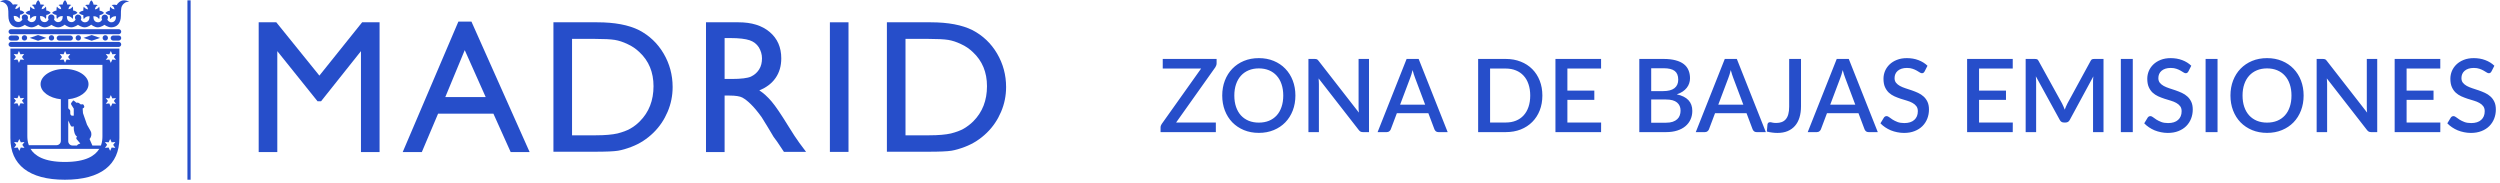 <svg width="492" height="36" viewBox="0 0 492 36" fill="none" xmlns="http://www.w3.org/2000/svg">
<path d="M239.428 12.47C239.428 12.603 239.404 12.733 239.358 12.86C239.318 12.987 239.261 13.107 239.188 13.22L231.458 24.11H239.278V26H228.398V25.08C228.398 24.953 228.418 24.837 228.458 24.73C228.498 24.617 228.551 24.51 228.618 24.41L236.378 13.49H228.828V11.6H239.428V12.47ZM254.935 18.8C254.935 19.867 254.762 20.85 254.415 21.75C254.069 22.65 253.579 23.427 252.945 24.08C252.319 24.727 251.562 25.233 250.675 25.6C249.795 25.967 248.815 26.15 247.735 26.15C246.662 26.15 245.682 25.967 244.795 25.6C243.915 25.233 243.159 24.727 242.525 24.08C241.892 23.427 241.402 22.65 241.055 21.75C240.709 20.85 240.535 19.867 240.535 18.8C240.535 17.733 240.709 16.75 241.055 15.85C241.402 14.95 241.892 14.173 242.525 13.52C243.159 12.867 243.915 12.357 244.795 11.99C245.682 11.623 246.662 11.44 247.735 11.44C248.815 11.44 249.795 11.623 250.675 11.99C251.562 12.357 252.319 12.867 252.945 13.52C253.579 14.173 254.069 14.95 254.415 15.85C254.762 16.75 254.935 17.733 254.935 18.8ZM252.545 18.8C252.545 17.973 252.432 17.23 252.205 16.57C251.985 15.91 251.665 15.35 251.245 14.89C250.832 14.43 250.329 14.077 249.735 13.83C249.142 13.583 248.475 13.46 247.735 13.46C247.002 13.46 246.339 13.583 245.745 13.83C245.152 14.077 244.645 14.43 244.225 14.89C243.805 15.35 243.482 15.91 243.255 16.57C243.029 17.23 242.915 17.973 242.915 18.8C242.915 19.633 243.029 20.38 243.255 21.04C243.482 21.7 243.805 22.26 244.225 22.72C244.645 23.173 245.152 23.523 245.745 23.77C246.339 24.01 247.002 24.13 247.735 24.13C248.475 24.13 249.142 24.01 249.735 23.77C250.329 23.523 250.832 23.173 251.245 22.72C251.665 22.26 251.985 21.7 252.205 21.04C252.432 20.38 252.545 19.633 252.545 18.8ZM269.419 11.6V26H268.229C268.049 26 267.896 25.97 267.769 25.91C267.642 25.843 267.522 25.737 267.409 25.59L259.499 15.43C259.519 15.623 259.532 15.817 259.539 16.01C259.552 16.197 259.559 16.37 259.559 16.53V26H257.499V11.6H258.719C258.819 11.6 258.902 11.607 258.969 11.62C259.042 11.627 259.109 11.643 259.169 11.67C259.229 11.697 259.286 11.737 259.339 11.79C259.392 11.843 259.449 11.91 259.509 11.99L267.429 22.16C267.409 21.953 267.392 21.75 267.379 21.55C267.372 21.35 267.369 21.163 267.369 20.99V11.6H269.419ZM280.471 20.6L278.491 15.34C278.331 14.933 278.167 14.417 278.001 13.79C277.927 14.103 277.847 14.393 277.761 14.66C277.674 14.92 277.594 15.15 277.521 15.35L275.541 20.6H280.471ZM284.901 26H283.091C282.884 26 282.717 25.95 282.591 25.85C282.464 25.743 282.367 25.613 282.301 25.46L281.101 22.28H274.901L273.701 25.46C273.647 25.593 273.554 25.717 273.421 25.83C273.287 25.943 273.121 26 272.921 26H271.111L276.821 11.6H279.191L284.901 26ZM303.538 18.8C303.538 19.867 303.364 20.843 303.018 21.73C302.671 22.61 302.181 23.367 301.548 24C300.921 24.633 300.164 25.127 299.278 25.48C298.398 25.827 297.418 26 296.338 26H290.898V11.6H296.338C297.418 11.6 298.398 11.777 299.278 12.13C300.164 12.477 300.921 12.967 301.548 13.6C302.181 14.233 302.671 14.993 303.018 15.88C303.364 16.76 303.538 17.733 303.538 18.8ZM301.148 18.8C301.148 17.973 301.034 17.23 300.808 16.57C300.588 15.91 300.268 15.353 299.848 14.9C299.434 14.447 298.931 14.1 298.338 13.86C297.744 13.613 297.078 13.49 296.338 13.49H293.248V24.11H296.338C297.078 24.11 297.744 23.99 298.338 23.75C298.931 23.51 299.434 23.163 299.848 22.71C300.268 22.25 300.588 21.693 300.808 21.04C301.034 20.38 301.148 19.633 301.148 18.8ZM315.102 24.11L315.092 26H306.112V11.6H315.092V13.49H308.462V17.83H313.762V19.66H308.462V24.11H315.102ZM327.856 24.15C328.383 24.15 328.826 24.09 329.186 23.97C329.553 23.843 329.85 23.673 330.076 23.46C330.31 23.247 330.476 22.997 330.576 22.71C330.683 22.417 330.736 22.103 330.736 21.77C330.736 21.09 330.503 20.557 330.036 20.17C329.576 19.777 328.846 19.58 327.846 19.58H324.956V24.15H327.856ZM324.956 13.43V17.93H327.296C328.296 17.93 329.043 17.737 329.536 17.35C330.03 16.963 330.276 16.407 330.276 15.68C330.276 14.887 330.043 14.313 329.576 13.96C329.116 13.607 328.393 13.43 327.406 13.43H324.956ZM327.406 11.6C328.326 11.6 329.113 11.69 329.766 11.87C330.42 12.043 330.956 12.293 331.376 12.62C331.796 12.947 332.103 13.347 332.296 13.82C332.496 14.287 332.596 14.813 332.596 15.4C332.596 15.74 332.543 16.07 332.436 16.39C332.336 16.703 332.176 17 331.956 17.28C331.743 17.553 331.473 17.8 331.146 18.02C330.82 18.24 330.433 18.423 329.986 18.57C332.026 19.003 333.046 20.087 333.046 21.82C333.046 22.433 332.93 22.997 332.696 23.51C332.47 24.017 332.136 24.457 331.696 24.83C331.263 25.197 330.726 25.483 330.086 25.69C329.446 25.897 328.716 26 327.896 26H322.616V11.6H327.406ZM343.088 20.6L341.108 15.34C340.948 14.933 340.784 14.417 340.618 13.79C340.544 14.103 340.464 14.393 340.378 14.66C340.291 14.92 340.211 15.15 340.138 15.35L338.158 20.6H343.088ZM347.518 26H345.708C345.501 26 345.334 25.95 345.208 25.85C345.081 25.743 344.984 25.613 344.918 25.46L343.718 22.28H337.518L336.318 25.46C336.264 25.593 336.171 25.717 336.038 25.83C335.904 25.943 335.738 26 335.538 26H333.728L339.438 11.6H341.808L347.518 26ZM354.438 20.94C354.438 21.747 354.338 22.473 354.138 23.12C353.945 23.76 353.652 24.307 353.258 24.76C352.872 25.207 352.388 25.553 351.808 25.8C351.235 26.04 350.568 26.16 349.808 26.16C349.462 26.16 349.118 26.137 348.778 26.09C348.438 26.05 348.085 25.983 347.718 25.89L347.838 24.49C347.858 24.357 347.908 24.25 347.988 24.17C348.075 24.09 348.198 24.05 348.358 24.05C348.478 24.05 348.632 24.077 348.818 24.13C349.012 24.177 349.262 24.2 349.568 24.2C349.975 24.2 350.335 24.14 350.648 24.02C350.968 23.9 351.235 23.713 351.448 23.46C351.668 23.2 351.832 22.87 351.938 22.47C352.052 22.063 352.108 21.573 352.108 21V11.6H354.438V20.94ZM365.119 20.6L363.139 15.34C362.979 14.933 362.816 14.417 362.649 13.79C362.576 14.103 362.496 14.393 362.409 14.66C362.322 14.92 362.242 15.15 362.169 15.35L360.189 20.6H365.119ZM369.549 26H367.739C367.532 26 367.366 25.95 367.239 25.85C367.112 25.743 367.016 25.613 366.949 25.46L365.749 22.28H359.549L358.349 25.46C358.296 25.593 358.202 25.717 358.069 25.83C357.936 25.943 357.769 26 357.569 26H355.759L361.469 11.6H363.839L369.549 26ZM378.76 14.06C378.686 14.18 378.61 14.27 378.53 14.33C378.45 14.383 378.35 14.41 378.23 14.41C378.103 14.41 377.96 14.357 377.8 14.25C377.646 14.143 377.453 14.027 377.22 13.9C376.993 13.767 376.723 13.647 376.41 13.54C376.096 13.427 375.723 13.37 375.29 13.37C374.89 13.37 374.536 13.42 374.23 13.52C373.93 13.62 373.676 13.76 373.47 13.94C373.263 14.12 373.106 14.333 373 14.58C372.9 14.82 372.85 15.083 372.85 15.37C372.85 15.737 372.946 16.043 373.14 16.29C373.333 16.53 373.586 16.737 373.9 16.91C374.22 17.083 374.583 17.237 374.99 17.37C375.396 17.497 375.81 17.633 376.23 17.78C376.656 17.927 377.073 18.093 377.48 18.28C377.886 18.467 378.246 18.703 378.56 18.99C378.88 19.277 379.136 19.627 379.33 20.04C379.523 20.453 379.62 20.957 379.62 21.55C379.62 22.19 379.51 22.79 379.29 23.35C379.07 23.91 378.75 24.4 378.33 24.82C377.916 25.233 377.403 25.56 376.79 25.8C376.183 26.04 375.49 26.16 374.71 26.16C374.25 26.16 373.8 26.113 373.36 26.02C372.926 25.933 372.51 25.81 372.11 25.65C371.716 25.483 371.346 25.283 371 25.05C370.653 24.817 370.343 24.557 370.07 24.27L370.75 23.15C370.81 23.057 370.886 22.983 370.98 22.93C371.073 22.877 371.176 22.85 371.29 22.85C371.443 22.85 371.613 22.923 371.8 23.07C371.986 23.21 372.21 23.367 372.47 23.54C372.736 23.707 373.056 23.863 373.43 24.01C373.803 24.15 374.25 24.22 374.77 24.22C375.616 24.22 376.27 24.013 376.73 23.6C377.196 23.187 377.43 22.617 377.43 21.89C377.43 21.483 377.333 21.153 377.14 20.9C376.946 20.64 376.69 20.423 376.37 20.25C376.056 20.077 375.696 19.93 375.29 19.81C374.883 19.69 374.47 19.563 374.05 19.43C373.63 19.29 373.216 19.13 372.81 18.95C372.403 18.763 372.04 18.523 371.72 18.23C371.406 17.93 371.153 17.563 370.96 17.13C370.766 16.69 370.67 16.143 370.67 15.49C370.67 14.97 370.77 14.467 370.97 13.98C371.176 13.493 371.473 13.063 371.86 12.69C372.253 12.31 372.736 12.007 373.31 11.78C373.883 11.553 374.536 11.44 375.27 11.44C376.096 11.44 376.853 11.57 377.54 11.83C378.233 12.09 378.83 12.46 379.33 12.94L378.76 14.06ZM396.118 24.11L396.108 26H387.128V11.6H396.108V13.49H389.478V17.83H394.778V19.66H389.478V24.11H396.118ZM413.971 11.6V26H411.911V16.13C411.911 15.97 411.915 15.797 411.921 15.61C411.935 15.417 411.951 15.223 411.971 15.03L407.341 23.58C407.161 23.933 406.885 24.11 406.511 24.11H406.181C405.801 24.11 405.525 23.933 405.351 23.58L400.651 15.01C400.671 15.203 400.685 15.397 400.691 15.59C400.705 15.783 400.711 15.963 400.711 16.13V26H398.651V11.6H400.401C400.608 11.6 400.768 11.62 400.881 11.66C400.995 11.693 401.098 11.803 401.191 11.99L405.811 20.36C405.911 20.553 406.005 20.753 406.091 20.96C406.185 21.16 406.268 21.367 406.341 21.58C406.421 21.367 406.505 21.157 406.591 20.95C406.685 20.737 406.781 20.533 406.881 20.34L411.431 11.99C411.525 11.803 411.628 11.693 411.741 11.66C411.855 11.62 412.015 11.6 412.221 11.6H413.971ZM419.732 26H417.382V11.6H419.732V26ZM430.674 14.06C430.6 14.18 430.524 14.27 430.444 14.33C430.364 14.383 430.264 14.41 430.144 14.41C430.017 14.41 429.874 14.357 429.714 14.25C429.56 14.143 429.367 14.027 429.134 13.9C428.907 13.767 428.637 13.647 428.324 13.54C428.01 13.427 427.637 13.37 427.204 13.37C426.804 13.37 426.45 13.42 426.144 13.52C425.844 13.62 425.59 13.76 425.384 13.94C425.177 14.12 425.02 14.333 424.914 14.58C424.814 14.82 424.764 15.083 424.764 15.37C424.764 15.737 424.86 16.043 425.054 16.29C425.247 16.53 425.5 16.737 425.814 16.91C426.134 17.083 426.497 17.237 426.904 17.37C427.31 17.497 427.724 17.633 428.144 17.78C428.57 17.927 428.987 18.093 429.394 18.28C429.8 18.467 430.16 18.703 430.474 18.99C430.794 19.277 431.05 19.627 431.244 20.04C431.437 20.453 431.534 20.957 431.534 21.55C431.534 22.19 431.424 22.79 431.204 23.35C430.984 23.91 430.664 24.4 430.244 24.82C429.83 25.233 429.317 25.56 428.704 25.8C428.097 26.04 427.404 26.16 426.624 26.16C426.164 26.16 425.714 26.113 425.274 26.02C424.84 25.933 424.424 25.81 424.024 25.65C423.63 25.483 423.26 25.283 422.914 25.05C422.567 24.817 422.257 24.557 421.984 24.27L422.664 23.15C422.724 23.057 422.8 22.983 422.894 22.93C422.987 22.877 423.09 22.85 423.204 22.85C423.357 22.85 423.527 22.923 423.714 23.07C423.9 23.21 424.124 23.367 424.384 23.54C424.65 23.707 424.97 23.863 425.344 24.01C425.717 24.15 426.164 24.22 426.684 24.22C427.53 24.22 428.184 24.013 428.644 23.6C429.11 23.187 429.344 22.617 429.344 21.89C429.344 21.483 429.247 21.153 429.054 20.9C428.86 20.64 428.604 20.423 428.284 20.25C427.97 20.077 427.61 19.93 427.204 19.81C426.797 19.69 426.384 19.563 425.964 19.43C425.544 19.29 425.13 19.13 424.724 18.95C424.317 18.763 423.954 18.523 423.634 18.23C423.32 17.93 423.067 17.563 422.874 17.13C422.68 16.69 422.584 16.143 422.584 15.49C422.584 14.97 422.684 14.467 422.884 13.98C423.09 13.493 423.387 13.063 423.774 12.69C424.167 12.31 424.65 12.007 425.224 11.78C425.797 11.553 426.45 11.44 427.184 11.44C428.01 11.44 428.767 11.57 429.454 11.83C430.147 12.09 430.744 12.46 431.244 12.94L430.674 14.06ZM436.412 26H434.062V11.6H436.412V26ZM453.353 18.8C453.353 19.867 453.18 20.85 452.833 21.75C452.487 22.65 451.997 23.427 451.363 24.08C450.737 24.727 449.98 25.233 449.093 25.6C448.213 25.967 447.233 26.15 446.153 26.15C445.08 26.15 444.1 25.967 443.213 25.6C442.333 25.233 441.577 24.727 440.943 24.08C440.31 23.427 439.82 22.65 439.473 21.75C439.127 20.85 438.953 19.867 438.953 18.8C438.953 17.733 439.127 16.75 439.473 15.85C439.82 14.95 440.31 14.173 440.943 13.52C441.577 12.867 442.333 12.357 443.213 11.99C444.1 11.623 445.08 11.44 446.153 11.44C447.233 11.44 448.213 11.623 449.093 11.99C449.98 12.357 450.737 12.867 451.363 13.52C451.997 14.173 452.487 14.95 452.833 15.85C453.18 16.75 453.353 17.733 453.353 18.8ZM450.963 18.8C450.963 17.973 450.85 17.23 450.623 16.57C450.403 15.91 450.083 15.35 449.663 14.89C449.25 14.43 448.747 14.077 448.153 13.83C447.56 13.583 446.893 13.46 446.153 13.46C445.42 13.46 444.757 13.583 444.163 13.83C443.57 14.077 443.063 14.43 442.643 14.89C442.223 15.35 441.9 15.91 441.673 16.57C441.447 17.23 441.333 17.973 441.333 18.8C441.333 19.633 441.447 20.38 441.673 21.04C441.9 21.7 442.223 22.26 442.643 22.72C443.063 23.173 443.57 23.523 444.163 23.77C444.757 24.01 445.42 24.13 446.153 24.13C446.893 24.13 447.56 24.01 448.153 23.77C448.747 23.523 449.25 23.173 449.663 22.72C450.083 22.26 450.403 21.7 450.623 21.04C450.85 20.38 450.963 19.633 450.963 18.8ZM467.837 11.6V26H466.647C466.467 26 466.314 25.97 466.187 25.91C466.06 25.843 465.94 25.737 465.827 25.59L457.917 15.43C457.937 15.623 457.95 15.817 457.957 16.01C457.97 16.197 457.977 16.37 457.977 16.53V26H455.917V11.6H457.137C457.237 11.6 457.32 11.607 457.387 11.62C457.46 11.627 457.527 11.643 457.587 11.67C457.647 11.697 457.704 11.737 457.757 11.79C457.81 11.843 457.867 11.91 457.927 11.99L465.847 22.16C465.827 21.953 465.81 21.75 465.797 21.55C465.79 21.35 465.787 21.163 465.787 20.99V11.6H467.837ZM480.259 24.11L480.249 26H471.269V11.6H480.249V13.49H473.619V17.83H478.919V19.66H473.619V24.11H480.259ZM490.322 14.06C490.249 14.18 490.172 14.27 490.092 14.33C490.012 14.383 489.912 14.41 489.792 14.41C489.665 14.41 489.522 14.357 489.362 14.25C489.209 14.143 489.015 14.027 488.782 13.9C488.555 13.767 488.285 13.647 487.972 13.54C487.659 13.427 487.285 13.37 486.852 13.37C486.452 13.37 486.099 13.42 485.792 13.52C485.492 13.62 485.239 13.76 485.032 13.94C484.825 14.12 484.669 14.333 484.562 14.58C484.462 14.82 484.412 15.083 484.412 15.37C484.412 15.737 484.509 16.043 484.702 16.29C484.895 16.53 485.149 16.737 485.462 16.91C485.782 17.083 486.145 17.237 486.552 17.37C486.959 17.497 487.372 17.633 487.792 17.78C488.219 17.927 488.635 18.093 489.042 18.28C489.449 18.467 489.809 18.703 490.122 18.99C490.442 19.277 490.699 19.627 490.892 20.04C491.085 20.453 491.182 20.957 491.182 21.55C491.182 22.19 491.072 22.79 490.852 23.35C490.632 23.91 490.312 24.4 489.892 24.82C489.479 25.233 488.965 25.56 488.352 25.8C487.745 26.04 487.052 26.16 486.272 26.16C485.812 26.16 485.362 26.113 484.922 26.02C484.489 25.933 484.072 25.81 483.672 25.65C483.279 25.483 482.909 25.283 482.562 25.05C482.215 24.817 481.905 24.557 481.632 24.27L482.312 23.15C482.372 23.057 482.449 22.983 482.542 22.93C482.635 22.877 482.739 22.85 482.852 22.85C483.005 22.85 483.175 22.923 483.362 23.07C483.549 23.21 483.772 23.367 484.032 23.54C484.299 23.707 484.619 23.863 484.992 24.01C485.365 24.15 485.812 24.22 486.332 24.22C487.179 24.22 487.832 24.013 488.292 23.6C488.759 23.187 488.992 22.617 488.992 21.89C488.992 21.483 488.895 21.153 488.702 20.9C488.509 20.64 488.252 20.423 487.932 20.25C487.619 20.077 487.259 19.93 486.852 19.81C486.445 19.69 486.032 19.563 485.612 19.43C485.192 19.29 484.779 19.13 484.372 18.95C483.965 18.763 483.602 18.523 483.282 18.23C482.969 17.93 482.715 17.563 482.522 17.13C482.329 16.69 482.232 16.143 482.232 15.49C482.232 14.97 482.332 14.467 482.532 13.98C482.739 13.493 483.035 13.063 483.422 12.69C483.815 12.31 484.299 12.007 484.872 11.78C485.445 11.553 486.099 11.44 486.832 11.44C487.659 11.44 488.415 11.57 489.102 11.83C489.795 12.09 490.392 12.46 490.892 12.94L490.322 14.06Z" fill="#264ECA"/>
<path d="M37.515 0.066H36.888V35.37H37.515V0.066Z" fill="#264ECA"/>
<path d="M71.268 4.388H74.7V29.926H71.037V10.063L63.184 19.929H62.492L54.573 10.063V29.926H50.91V4.388H54.375L62.855 14.881L71.268 4.388Z" fill="#264ECA"/>
<path d="M90.207 4.256H92.781L104.23 29.926H100.501L97.103 22.37H86.215L83.014 29.926H79.253L90.207 4.256ZM95.585 19.104L91.461 9.865L87.633 19.104H95.585Z" fill="#264ECA"/>
<path d="M108.915 29.86V4.388H117.526C120.991 4.388 123.729 4.916 125.775 5.939C127.788 6.995 129.405 8.513 130.592 10.525C131.78 12.538 132.374 14.749 132.374 17.124C132.374 18.84 132.044 20.457 131.384 22.007C130.724 23.558 129.8 24.944 128.58 26.132C127.326 27.352 125.907 28.276 124.257 28.903C123.301 29.266 122.41 29.53 121.618 29.662C120.826 29.794 119.275 29.86 116.999 29.86H108.915ZM117.131 7.655H112.577V26.627H117.263C119.077 26.627 120.496 26.495 121.519 26.264C122.542 26 123.367 25.703 124.059 25.307C124.752 24.911 125.346 24.449 125.907 23.888C127.722 22.073 128.613 19.764 128.613 16.959C128.613 14.221 127.689 11.977 125.841 10.261C125.148 9.601 124.389 9.074 123.498 8.678C122.608 8.249 121.783 7.985 120.991 7.853C120.166 7.721 118.912 7.655 117.131 7.655Z" fill="#264ECA"/>
<path d="M138.94 29.893V4.388H145.341C147.914 4.388 149.96 5.015 151.478 6.302C152.996 7.589 153.754 9.304 153.754 11.482C153.754 12.967 153.392 14.254 152.633 15.342C151.874 16.431 150.818 17.223 149.432 17.784C150.257 18.312 151.049 19.038 151.841 19.962C152.633 20.886 153.721 22.502 155.14 24.812C156.031 26.264 156.757 27.352 157.285 28.078L158.638 29.893H154.282L153.161 28.21C153.128 28.144 153.062 28.045 152.963 27.913L152.237 26.924L151.115 25.043L149.894 23.063C149.135 22.007 148.442 21.183 147.815 20.556C147.189 19.929 146.628 19.5 146.1 19.203C145.605 18.939 144.747 18.807 143.559 18.807H142.602V29.926H138.94V29.893ZM143.691 7.49H142.602V15.54H143.988C145.836 15.54 147.123 15.376 147.782 15.079C148.475 14.749 149.003 14.287 149.399 13.66C149.795 13.033 149.96 12.307 149.96 11.482C149.96 10.69 149.729 9.964 149.333 9.304C148.904 8.645 148.31 8.183 147.519 7.919C146.727 7.655 145.473 7.49 143.691 7.49Z" fill="#264ECA"/>
<path d="M166.985 4.388H163.323V29.893H166.985V4.388Z" fill="#264ECA"/>
<path d="M174.541 29.86V4.388H183.153C186.617 4.388 189.356 4.916 191.401 5.939C193.414 6.995 195.031 8.513 196.218 10.525C197.406 12.538 198 14.749 198 17.124C198 18.84 197.67 20.457 197.01 22.007C196.35 23.558 195.427 24.944 194.206 26.132C192.952 27.352 191.533 28.276 189.883 28.903C188.927 29.266 188.036 29.53 187.244 29.662C186.419 29.794 184.901 29.86 182.625 29.86H174.541ZM182.757 7.655H178.203V26.627H182.889C184.703 26.627 186.122 26.495 187.145 26.264C188.168 26 188.993 25.703 189.685 25.307C190.345 24.911 190.972 24.449 191.533 23.888C193.348 22.073 194.239 19.764 194.239 16.959C194.239 14.221 193.315 11.977 191.467 10.261C190.774 9.601 190.015 9.074 189.125 8.678C188.234 8.249 187.409 7.985 186.617 7.853C185.792 7.721 184.505 7.655 182.757 7.655Z" fill="#264ECA"/>
<path d="M23.36 5.741H2.178C1.914 5.741 1.683 5.972 1.683 6.236C1.683 6.5 1.914 6.731 2.178 6.731H23.36C23.624 6.731 23.855 6.5 23.855 6.236C23.855 5.939 23.624 5.741 23.36 5.741Z" fill="#264ECA"/>
<path d="M23.36 8.249H2.178C1.914 8.249 1.683 8.48 1.683 8.744C1.683 9.008 1.914 9.238 2.178 9.238H23.36C23.624 9.238 23.855 9.008 23.855 8.744C23.855 8.447 23.624 8.249 23.36 8.249Z" fill="#264ECA"/>
<path d="M2.178 7.985H3.266C3.53 7.985 3.761 7.754 3.761 7.49C3.761 7.226 3.53 6.995 3.266 6.995H2.178C1.914 6.995 1.683 7.226 1.683 7.49C1.683 7.754 1.914 7.985 2.178 7.985Z" fill="#264ECA"/>
<path d="M23.36 6.995H22.271C22.008 6.995 21.776 7.226 21.776 7.49C21.776 7.754 22.008 7.985 22.271 7.985H23.36C23.624 7.985 23.855 7.754 23.855 7.49C23.855 7.193 23.624 6.995 23.36 6.995Z" fill="#264ECA"/>
<path d="M13.858 7.985C14.122 7.985 14.353 7.754 14.353 7.49C14.353 7.226 14.122 6.995 13.858 6.995H11.647C11.383 6.995 11.152 7.226 11.152 7.49C11.152 7.754 11.383 7.985 11.647 7.985H13.858Z" fill="#264ECA"/>
<path d="M5.84 7.457L7.49 8.018L9.107 7.457L7.49 6.896L5.84 7.457Z" fill="#264ECA"/>
<path d="M16.431 7.457L18.048 8.018L19.698 7.457L18.048 6.896L16.431 7.457Z" fill="#264ECA"/>
<path d="M21.248 7.457C21.248 7.16 21.017 6.929 20.721 6.929C20.424 6.929 20.193 7.16 20.193 7.457C20.193 7.754 20.424 7.985 20.721 7.985C21.017 7.985 21.248 7.754 21.248 7.457Z" fill="#264ECA"/>
<path d="M15.936 7.457C15.936 7.16 15.705 6.929 15.408 6.929C15.111 6.929 14.88 7.16 14.88 7.457C14.88 7.754 15.111 7.985 15.408 7.985C15.705 7.985 15.936 7.754 15.936 7.457Z" fill="#264ECA"/>
<path d="M10.657 7.457C10.657 7.16 10.426 6.929 10.129 6.929C9.832 6.929 9.601 7.16 9.601 7.457C9.601 7.754 9.832 7.985 10.129 7.985C10.426 7.985 10.657 7.754 10.657 7.457Z" fill="#264ECA"/>
<path d="M5.345 7.457C5.345 7.16 5.114 6.929 4.817 6.929C4.52 6.929 4.289 7.16 4.289 7.457C4.289 7.754 4.52 7.985 4.817 7.985C5.114 7.985 5.345 7.754 5.345 7.457Z" fill="#264ECA"/>
<path d="M24.416 0.066C23.591 0.066 23.096 0.759 22.964 0.99C22.898 0.99 22.667 0.924 22.568 0.924C22.238 0.924 22.073 0.957 21.974 1.023C22.205 1.155 22.469 1.353 22.535 1.848C22.04 1.782 21.842 1.518 21.71 1.32C21.644 1.419 21.611 1.617 21.611 1.914C21.611 1.98 21.611 2.046 21.611 2.112C21.248 2.145 20.919 2.343 20.753 2.541C20.886 2.739 21.248 2.937 21.611 2.97C21.611 3.035 21.611 3.101 21.611 3.167C21.611 3.464 21.644 3.662 21.71 3.761C21.875 3.53 22.106 3.2 22.733 3.2H22.832C22.832 3.233 22.832 3.266 22.832 3.332C22.832 3.86 22.568 4.388 21.908 4.388C21.479 4.388 21.248 4.058 21.116 3.86C21.183 3.761 21.248 3.629 21.248 3.497C21.248 3.167 20.985 2.871 20.622 2.871C20.292 2.871 19.995 3.134 19.995 3.497C19.995 3.629 20.028 3.761 20.094 3.86C19.995 4.058 19.764 4.388 19.302 4.388C18.642 4.388 18.378 3.893 18.378 3.332C18.378 3.299 18.378 3.266 18.378 3.2H18.477C19.104 3.2 19.335 3.53 19.5 3.761C19.566 3.662 19.599 3.464 19.599 3.167C19.599 3.101 19.599 3.035 19.599 2.97C19.962 2.937 20.292 2.739 20.457 2.541C20.325 2.343 19.962 2.112 19.599 2.112C19.599 2.046 19.599 1.98 19.599 1.914C19.599 1.584 19.566 1.419 19.5 1.32C19.368 1.518 19.17 1.815 18.675 1.848C18.741 1.353 19.005 1.155 19.236 1.023C19.137 0.957 18.939 0.924 18.642 0.924C18.576 0.924 18.51 0.924 18.411 0.924C18.378 0.561 18.18 0.231 17.982 0.066C17.784 0.198 17.586 0.561 17.553 0.924C17.487 0.924 17.421 0.924 17.355 0.924C17.025 0.924 16.86 0.957 16.761 1.023C16.992 1.155 17.256 1.353 17.322 1.848C16.86 1.782 16.629 1.518 16.497 1.32C16.431 1.419 16.398 1.617 16.398 1.914C16.398 1.98 16.398 2.046 16.398 2.112C16.035 2.145 15.705 2.343 15.54 2.541C15.672 2.739 16.035 2.937 16.398 2.97C16.398 3.035 16.398 3.101 16.398 3.167C16.398 3.464 16.431 3.662 16.497 3.761C16.662 3.53 16.893 3.2 17.52 3.2H17.619C17.619 3.233 17.619 3.266 17.619 3.332C17.619 3.86 17.355 4.388 16.695 4.388C16.266 4.388 16.002 4.058 15.903 3.86C15.969 3.761 16.002 3.629 16.002 3.497C16.002 3.167 15.738 2.871 15.375 2.871C15.342 2.871 15.277 2.871 15.243 2.871C14.979 2.937 14.748 3.167 14.748 3.464C14.748 3.596 14.781 3.728 14.88 3.827C14.781 4.025 14.551 4.355 14.089 4.355C13.429 4.355 13.165 3.86 13.165 3.299C13.165 3.266 13.165 3.233 13.165 3.167H13.264C13.891 3.167 14.122 3.497 14.287 3.728C14.353 3.629 14.386 3.431 14.386 3.134C14.386 3.068 14.386 3.002 14.386 2.937C14.748 2.904 15.079 2.706 15.243 2.508C15.111 2.31 14.748 2.079 14.386 2.079C14.386 2.013 14.386 1.947 14.386 1.881C14.386 1.551 14.353 1.386 14.287 1.287C14.155 1.485 13.957 1.782 13.462 1.815C13.528 1.32 13.792 1.122 14.023 0.99C13.924 0.924 13.726 0.891 13.429 0.891C13.363 0.891 13.297 0.891 13.231 0.891C13.198 0.528 13 0.198 12.802 0.033C12.604 0.165 12.373 0.528 12.34 0.891C12.274 0.891 12.208 0.891 12.109 0.891C11.812 0.891 11.614 0.924 11.515 0.99C11.746 1.122 12.01 1.32 12.043 1.815C11.548 1.749 11.35 1.485 11.218 1.287C11.152 1.386 11.119 1.584 11.119 1.881C11.119 1.947 11.119 2.013 11.119 2.079C10.756 2.112 10.426 2.31 10.261 2.508C10.393 2.706 10.756 2.904 11.119 2.937C11.119 3.002 11.119 3.068 11.119 3.134C11.119 3.431 11.152 3.629 11.218 3.728C11.383 3.497 11.614 3.167 12.241 3.167H12.34C12.34 3.2 12.34 3.233 12.34 3.299C12.34 3.827 12.076 4.355 11.416 4.355C10.987 4.355 10.723 4.025 10.624 3.827C10.69 3.728 10.723 3.596 10.723 3.464C10.723 3.134 10.459 2.838 10.096 2.838C9.766 2.838 9.469 3.101 9.469 3.464C9.469 3.596 9.502 3.728 9.568 3.827C9.469 4.025 9.238 4.355 8.81 4.355C8.15 4.355 7.886 3.86 7.886 3.299C7.886 3.266 7.886 3.233 7.886 3.167H7.985C8.612 3.167 8.843 3.497 9.008 3.728C9.073 3.629 9.106 3.431 9.106 3.134C9.106 3.068 9.106 3.002 9.106 2.937C9.469 2.904 9.799 2.706 9.964 2.508C9.832 2.31 9.469 2.079 9.106 2.079C9.106 2.013 9.106 1.947 9.106 1.881C9.106 1.551 9.073 1.386 9.008 1.287C8.876 1.485 8.678 1.782 8.183 1.815C8.249 1.32 8.513 1.122 8.744 0.99C8.645 0.924 8.48 0.891 8.15 0.891C8.084 0.891 8.018 0.891 7.952 0.891C7.919 0.528 7.721 0.198 7.523 0.033C7.325 0.165 7.094 0.528 7.061 0.891C6.995 0.891 6.929 0.891 6.863 0.891C6.566 0.891 6.368 0.924 6.269 0.99C6.467 1.122 6.764 1.32 6.83 1.815C6.335 1.749 6.137 1.485 6.005 1.287C5.939 1.386 5.906 1.584 5.906 1.881C5.906 1.947 5.906 2.013 5.906 2.079C5.543 2.112 5.213 2.31 5.048 2.508C5.18 2.706 5.543 2.904 5.906 2.937C5.906 3.002 5.906 3.068 5.906 3.134C5.906 3.431 5.939 3.629 6.005 3.728C6.17 3.497 6.401 3.167 7.028 3.167H7.127C7.127 3.2 7.127 3.233 7.127 3.299C7.127 3.827 6.863 4.355 6.203 4.355C5.774 4.355 5.51 4.025 5.411 3.827C5.477 3.728 5.51 3.596 5.51 3.464C5.51 3.134 5.246 2.838 4.883 2.838C4.718 2.838 4.553 2.904 4.454 3.002C4.355 3.101 4.289 3.266 4.289 3.431C4.289 3.563 4.322 3.695 4.421 3.794C4.322 3.992 4.091 4.322 3.629 4.322C2.97 4.322 2.706 3.827 2.706 3.266C2.706 3.233 2.706 3.2 2.706 3.134H2.805C3.431 3.134 3.662 3.464 3.827 3.695C3.893 3.596 3.926 3.398 3.926 3.101C3.926 3.035 3.926 2.97 3.926 2.904C4.289 2.871 4.619 2.673 4.784 2.475C4.652 2.277 4.289 2.046 3.926 2.046C3.926 1.98 3.926 1.914 3.926 1.848C3.926 1.518 3.893 1.353 3.827 1.254C3.695 1.452 3.497 1.749 3.002 1.782C3.068 1.287 3.332 1.089 3.53 0.957C3.431 0.891 3.266 0.858 2.937 0.858C2.838 0.858 2.607 0.891 2.541 0.924C2.409 0.693 1.947 0 1.089 0C0.561 0 0.066 0.264 0 0.33C0.264 0.33 0.726 0.363 1.089 0.726C1.617 1.254 1.65 1.683 1.65 3.101C1.65 4.619 2.442 5.378 3.563 5.378C4.223 5.378 4.883 4.883 4.883 4.883C4.883 4.883 5.543 5.378 6.203 5.378C6.896 5.378 7.523 4.85 7.523 4.85C7.523 4.85 8.117 5.378 8.81 5.378C9.469 5.378 10.129 4.883 10.129 4.883C10.129 4.883 10.789 5.378 11.449 5.378C12.142 5.378 12.736 4.85 12.736 4.85C12.736 4.85 13.33 5.378 14.023 5.378C14.682 5.378 15.342 4.883 15.342 4.883C15.342 4.883 16.002 5.378 16.662 5.378C17.355 5.378 17.949 4.85 17.949 4.85C17.949 4.85 18.576 5.378 19.236 5.378C19.896 5.378 20.556 4.883 20.556 4.883C20.556 4.883 21.215 5.378 21.875 5.378C22.997 5.378 23.789 4.619 23.789 3.101C23.789 1.65 23.822 1.254 24.35 0.726C24.713 0.363 25.175 0.33 25.439 0.33C25.439 0.33 24.944 0.066 24.416 0.066Z" fill="#264ECA"/>
<path d="M2.046 9.568V27.188C2.046 32.401 5.675 35.37 12.769 35.37C19.863 35.37 23.492 32.401 23.492 27.188V9.568H2.046ZM11.779 10.624L12.505 10.69L12.802 10.03L13.099 10.69L13.825 10.624L13.396 11.218L13.825 11.779L13.099 11.713L12.802 12.373L12.505 11.713L11.779 11.779L12.208 11.218L11.779 10.624ZM2.706 10.624L3.431 10.69L3.728 10.03L4.025 10.69L4.751 10.624L4.322 11.218L4.751 11.779L4.025 11.713L3.728 12.373L3.431 11.713L2.706 11.779L3.134 11.218L2.706 10.624ZM2.706 19.269L3.431 19.335L3.728 18.675L4.025 19.335L4.751 19.269L4.322 19.83L4.751 20.391L4.025 20.325L3.728 20.985L3.431 20.325L2.706 20.391L3.134 19.83L2.706 19.269ZM4.817 29.101L4.091 29.035L3.794 29.695L3.497 29.035L2.772 29.101L3.2 28.507L2.772 27.946L3.497 28.012L3.794 27.352L4.091 28.012L4.817 27.946L4.388 28.507L4.817 29.101ZM12.769 31.873C8.678 31.873 6.83 30.652 6.005 29.299H19.533C18.708 30.652 16.893 31.873 12.769 31.873ZM15.079 27.385L15.804 28.243L15.441 28.375C15.375 28.408 15.276 28.474 15.243 28.507L15.145 28.639H14.287C13.792 28.639 13.429 28.243 13.429 27.781V23.723L13.924 24.746C13.99 24.878 14.155 24.944 14.287 24.911L14.518 24.845V25.043C14.518 25.274 14.518 25.505 14.551 25.67C14.682 26.528 15.012 26.825 15.178 26.89L15.046 27.055C14.979 27.154 15.012 27.287 15.079 27.385ZM20.16 26.792C20.16 27.287 20.127 27.946 19.863 28.639H18.18L17.619 27.352C17.85 27.122 17.982 26.759 17.982 26.396C17.982 26.132 17.916 25.901 17.784 25.703L17.124 24.548L16.332 22.271L16.266 21.348L16.431 21.248C16.563 21.183 16.629 21.017 16.563 20.886L16.497 20.721C16.464 20.589 16.299 20.49 16.167 20.523L15.903 20.556L15.507 20.259C15.441 20.226 15.342 20.193 15.276 20.193L15.046 20.226L14.518 19.797C14.452 19.764 14.386 19.764 14.353 19.83L14.023 20.259C13.957 20.358 13.957 20.49 14.023 20.589L14.518 21.38V22.766H14.188C13.99 22.766 13.825 22.568 13.825 22.304V21.842C13.825 21.776 13.792 21.677 13.726 21.611L13.429 21.314V19.533C15.705 19.302 17.421 18.048 17.421 16.563C17.421 14.914 15.309 13.561 12.703 13.561C10.096 13.561 7.985 14.914 7.985 16.563C7.985 18.081 9.733 19.302 11.977 19.533V27.715C11.977 28.21 11.581 28.573 11.119 28.573H5.675C5.411 27.88 5.378 27.253 5.378 26.726V12.769H20.16V26.792ZM22.7 29.101L21.974 29.035L21.677 29.695L21.38 29.035L20.654 29.101L21.084 28.507L20.654 27.946L21.38 28.012L21.677 27.352L21.974 28.012L22.7 27.946L22.271 28.507L22.7 29.101ZM22.832 20.424L22.106 20.358L21.809 21.017L21.512 20.358L20.82 20.424L21.248 19.863L20.82 19.302L21.512 19.368L21.809 18.708L22.106 19.368L22.832 19.302L22.403 19.863L22.832 20.424ZM22.832 11.779L22.106 11.713L21.809 12.373L21.512 11.713L20.82 11.779L21.248 11.218L20.82 10.624L21.512 10.69L21.809 10.03L22.106 10.69L22.832 10.624L22.403 11.218L22.832 11.779Z" fill="#264ECA"/>
</svg>
